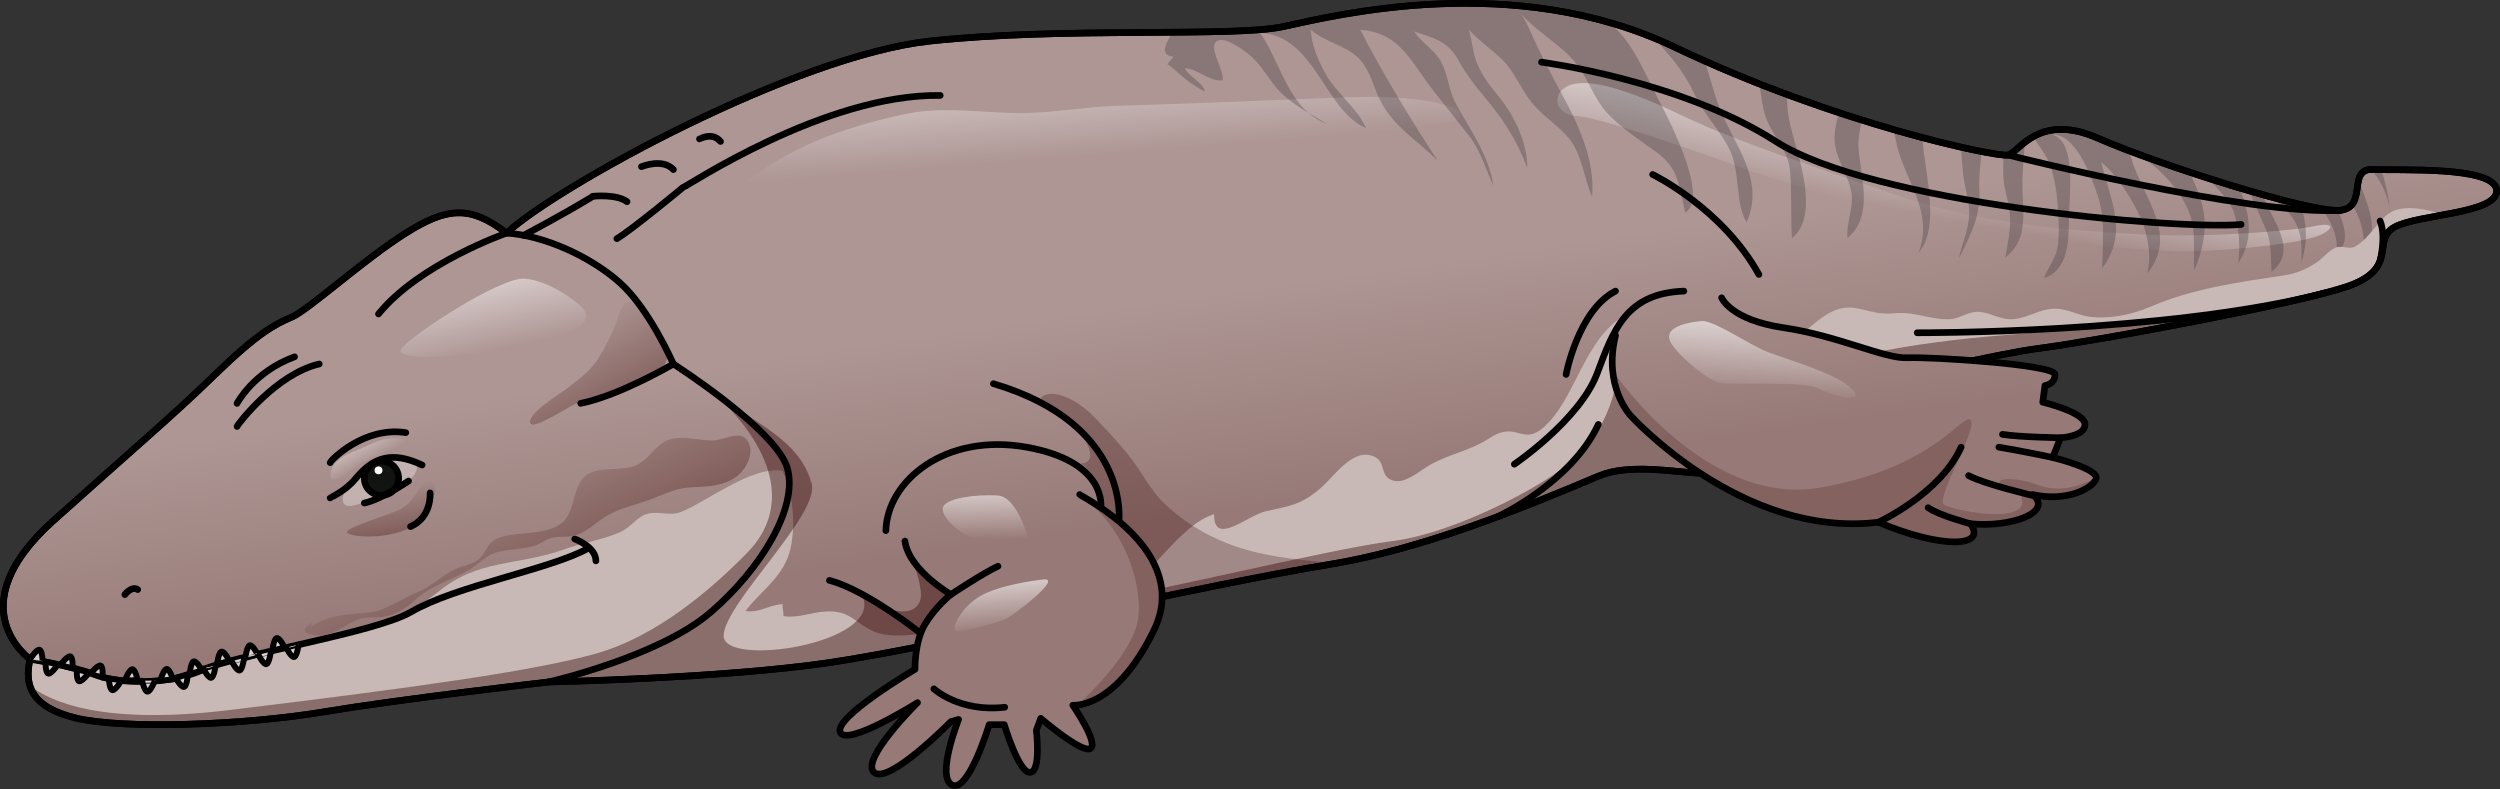 <?xml version="1.0" encoding="utf-8"?>
<!-- Generator: Adobe Illustrator 16.0.0, SVG Export Plug-In . SVG Version: 6.00 Build 0)  -->
<!DOCTYPE svg PUBLIC "-//W3C//DTD SVG 1.1//EN" "http://www.w3.org/Graphics/SVG/1.1/DTD/svg11.dtd">
<svg version="1.1" id="Layer_1" xmlns="http://www.w3.org/2000/svg" xmlns:xlink="http://www.w3.org/1999/xlink" x="0px" y="0px"
	 width="318.179px" height="100.419px" viewBox="0 0 318.179 100.419" enable-background="new 0 0 318.179 100.419"
	 xml:space="preserve">
<rect x="0" y="0" width="318.179" height="100.419" fill="#333333" stroke="none"/>
<g>
	<g>
		<g>
			<linearGradient id="SVGID_1_" gradientUnits="userSpaceOnUse" x1="161.022" y1="64.366" x2="157.062" y2="36.932">
				<stop  offset="0" style="stop-color:#977A77"/>
				<stop  offset="1" style="stop-color:#AD9694"/>
			</linearGradient>
			<path fill="url(#SVGID_1_)" d="M3.822,83.893c0,0-9.319-6.569,2.908-17.566c10.281-9.246,15.123-13.289,20.622-18.637
				c5.5-5.347,7.639-6.415,9.777-7.332c2.14-0.917,9.167-7.333,14.513-10.693s8.247-3.514,12.831,0
				c6.416-5.958,36.813-22.61,53.923-24.443c17.11-1.833,38.495-0.457,44.912-1.833c6.416-1.375,29.33-7.18,49.799,2.597
				c20.47,9.776,41.092,14.053,42.467,13.748c1.376-0.306,3.82-5.499,11.458-2.138c7.638,3.36,27.345,9.623,30.857,9.165
				c3.514-0.459,0.764-5.346,4.124-5.193c3.361,0.152,15.43-0.46,15.734,2.596s-9.929,3.056-12.984,4.736s0.765,5.346-6.263,7.638
				c-7.028,2.291-31.776,6.874-38.955,7.791c-2.441,0.313-7.145,1.242-12.738,2.514c-8.912,2.025-9.328,8.742-17.228,11.388
				c-1.723,0.576-7.817,2.225-13.187,1.999c-3.416-0.144-9.033-1.295-12.979,0.374c-10.299,4.353-22.664,9.345-34.15,11.222
				c-15.887,2.597-50.258,10.541-63.854,12.526s-35.594,2.444-35.594,2.444s-18.638,2.14-28.72,3.82
				c-10.083,1.68-25.425,2.232-31.469,0.763C3.975,90.003,3.064,87.255,3.822,83.893z"/>
			<path opacity="0.32" fill="#FFFFFF" d="M49.553,62.964c-1.406,0.729-2.927,0.95-4.472,1.34c-0.761,0.191-1.507,0.13-1.456-0.846
				c0.057-1.099,1.203-2.225,1.979-2.907c0.887-0.781,2.295-1.717,3.466-1.996c0.923-0.22,2.387-0.457,3.28-0.062
				c1.75,0.777-0.074,2.637-0.942,3.281C50.804,62.223,50.236,62.609,49.553,62.964z"/>
			<linearGradient id="SVGID_2_" gradientUnits="userSpaceOnUse" x1="78.106" y1="52.783" x2="71.874" y2="40.981">
				<stop  offset="0" style="stop-color:#825F5C"/>
				<stop  offset="1" style="stop-color:#AD9694"/>
			</linearGradient>
			<path fill="url(#SVGID_2_)" d="M80.852,38.42c1.619,1.391,3.315,4.328,3.982,6.36c0.628,1.912-2.017,3.251-3.613,3.955
				c-2.215,0.978-4.827,1.478-7.134,2.248c-1.134,0.378-5.977,3.653-6.531,2.956c-0.843-1.059,3.81-3.879,4.574-4.481
				c1.495-1.179,3.048-2.237,4.044-3.879c0.894-1.472,1.767-3.114,2.324-4.772c0.65-1.933,1.229-3.365,3.149-1.592"/>
			<linearGradient id="SVGID_3_" gradientUnits="userSpaceOnUse" x1="50.17" y1="67.836" x2="49.133" y2="60.369">
				<stop  offset="0" style="stop-color:#825F5C"/>
				<stop  offset="1" style="stop-color:#AD9694"/>
			</linearGradient>
			<path fill="url(#SVGID_3_)" d="M54.253,61.219c-0.752,0.238-1.286,2.398-3.152,3.508c-1.227,0.729-6.927,2.292-6.927,2.997
				s6.701,1.22,9.323-1.547S55.622,60.785,54.253,61.219z"/>
			<linearGradient id="SVGID_4_" gradientUnits="userSpaceOnUse" x1="134.471" y1="-14.175" x2="137.97" y2="29.32">
				<stop  offset="0.239" style="stop-color:#FFFFFF"/>
				<stop  offset="0.785" style="stop-color:#FFFFFF;stop-opacity:0"/>
			</linearGradient>
			<path fill="url(#SVGID_4_)" d="M116.632,14.271c-0.653,0.092-1.31,0.209-1.974,0.356c-7.85,1.743-15.612,4.523-21.525,10.183
				c-1.413,1.353-6.242,6.094-3.02,7.907c2.688,1.513,7.123-1.063,9.422-2.241c2.938-1.504,5.84-3.39,9.075-4.209
				c1.239-0.313,3.031-0.678,4.314-0.378c0.82,0.191,1.373,0.941,2.16,1.11c1.787,0.384,3.22-1.019,4.717-1.663
				c4.188-1.805,8.475-0.402,12.79-0.793c3.496-0.317,7.594-0.553,10.947-1.719c6.655-2.314,37.036-6.654,40.797-7.232
				c3.761-0.579,1.158-3.762-13.599-3.184c-9.462,0.37-18.919,0.783-28.448,1.055c-4.504,0.128-8.999,1.063-13.51,0.922
				C124.709,14.259,120.708,13.698,116.632,14.271z"/>
			<linearGradient id="SVGID_5_" gradientUnits="userSpaceOnUse" x1="251.02" y1="1.672" x2="244.771" y2="34.671">
				<stop  offset="0.239" style="stop-color:#FFFFFF"/>
				<stop  offset="0.785" style="stop-color:#FFFFFF;stop-opacity:0"/>
			</linearGradient>
			<path fill="url(#SVGID_5_)" d="M199.506,10.962c-2.006,0.938-1.754,3.652,1.29,3.841c3.045,0.188,15.585,4.611,21.331,6.729
				c5.746,2.119,27.799,8.592,36.465,9.128c8.666,0.537,16.039,1.531,21.55,1.282c6.656-0.301,13.709-1.148,15.538-2.212
				c1.829-1.062,0.674-1.368-1.354-0.907c-2.028,0.463-12.552,1.455-21.225,1.037c-8.673-0.419-20.963-1.299-31.32-4.878
				c-10.359-3.581-20.73-6.926-27.467-10.165C207.579,11.579,202.168,9.716,199.506,10.962z"/>
			<g opacity="0.26">
				<path fill="#211D26" d="M214.479,27.071c3.273-2.062-2.58-12.802-3.883-15.354c-1.645-3.222-3.116-6.849-5.945-8.903
					c-17.951-5.097-35.8-0.613-41.342,0.574c-2.615,0.561-7.717,0.664-14.001,0.715c-1.042,1.41-1.717,2.987,0.037,3.112
					l-0.763,0.954c0.303,0.122,1.754,1.469,2.228,1.84c0.76,0.595,1.715,1.26,2.57,1.647c-0.401-1.324-1.999-1.795-2.6-2.985
					c1.715,0.102,3.183,1.761,4.82,1.556c0.259-1.232-1.754-4-0.84-4.896c0.979-0.96,3.791,1.227,4.521,1.879
					c1.489,1.333,2.39,3.296,3.838,4.68c0.936,0.894,2.169,1.731,3.4,2.482c-2.931-2.547-4.032-7.223-6.158-10.212
					c7.059,0.428,8.091,9.748,13.505,12.159c-1.084-2.574-3.929-4.546-5.307-7.172c-0.89-1.696-1.646-3.498-1.738-5.363
					c1.725,1.543,4.454,1.985,6.098,3.629c1.22,1.221,1.687,2.912,2.326,4.466c1.688,4.099,4.912,5.688,7.786,8.648
					c-3.595-5.491-6.932-10.977-9.909-16.729c5.11,0.277,6.674,4.441,9.378,7.838c1.459,1.832,2.934,3.695,4.405,5.566
					c1.591,2.024,2.152,4.306,3.158,6.425c-0.526-3.841-3.082-7.27-4.826-10.532c-0.862-1.613-0.944-3.628-1.821-5.227
					c-0.867-1.581-2.522-2.432-3.435-3.868c2.55,0.852,4.325,1.269,5.606,3.62c0.901,1.654,1.946,3.034,3.142,4.466
					c2.538,3.037,4.207,5.501,5.643,9.265c0.093-2.951-1.655-6.638-3.458-8.859c-1.223-1.508-2.266-2.768-2.996-4.604
					c-0.386-0.972-0.592-2.667-0.975-4.12c1.446,1.625,3.737,3.094,4.839,4.462c1.261,1.564,2.012,3.465,3.331,5.024
					c1.366,1.614,3.393,2.846,4.679,4.491c1.553,1.985,1.887,5.199,2.84,7.303c0.396-4.77-1.802-9.337-4.011-13.371
					c-1.063-1.941-2.038-3.897-3.031-5.881c-0.596-1.19-1.149-2.809-1.98-3.985c2.281,2.496,5.545,4.159,7.4,6.824
					c1.257,1.805,1.953,3.988,3.477,5.678c1.688,1.87,4.308,3.601,6.342,5.059C213.733,21.454,213.707,23.858,214.479,27.071z"/>
				<path fill="#211D26" d="M241.085,16.518c0.046,0.417,0.097,0.822,0.165,1.197c0.936,5.141,4.93,8.904,2.972,14.37
					c2.239-2.494,1.3-7.847,0.883-10.883c-0.166-1.209-0.426-2.461-0.354-3.67C243.596,17.227,242.371,16.889,241.085,16.518z"/>
				<path fill="#211D26" d="M148.534,8.229l0.048-0.061C148.526,8.146,148.496,8.152,148.534,8.229z"/>
				<path fill="#211D26" d="M233.995,14.322c-0.19,1.015-0.47,2.017-0.506,3.027c-0.088,2.485,1.446,4.348,2.043,6.651
					c0.587,2.263-0.618,4.21-0.39,6.285c3.44-2.906,1.609-7.919,1.394-11.513c-0.065-1.102,0.17-2.288,0.429-3.494
					C235.999,14.977,235.006,14.656,233.995,14.322z"/>
				<path fill="#211D26" d="M304.139,26.457c0.078,0.697,0.13,1.399,0.132,2.109C304.335,27.942,304.284,27.216,304.139,26.457z"/>
				<path fill="#211D26" d="M302.014,21.566c-0.083-0.004-0.146,0.009-0.222,0.011c1.213,1.334,2.025,3.192,2.347,4.88
					c-0.185-1.648-0.562-3.268-1.059-4.865C302.668,21.587,302.307,21.58,302.014,21.566z"/>
				<path fill="#211D26" d="M255.574,19.732c-0.1,0.021-0.31,0.018-0.602-0.009c0.041,1.024-0.081,2.067,0.022,3.105
					c0.156,1.571,0.696,2.908,0.811,4.501c0.144,1.997-0.289,3.6-0.583,5.42c2.615-1.872,2.35-5.056,2.205-7.903
					c-0.115-2.262,0.122-4.511,0.282-6.747C256.724,18.859,256.076,19.621,255.574,19.732z"/>
				<path fill="#211D26" d="M260.141,35.376c3.153-0.969,3.168-4.921,3.168-7.625c0-2.549,1.123-9.836-2.216-10.644
					c3.106-0.114,5.026,5.25,5.878,7.75c0.991,2.911,0.653,6.131,0.582,9.266c3.392-4.557,1.045-8.535-0.117-13.463
					c1.867,1.399,4.121,4.988,5.053,7.194c0.813,1.925,1.405,4.725,0.787,6.923c4.385-5.28-1.295-10.328-2.235-15.564
					c-1.531-0.58-2.899-1.131-4.008-1.618c-3.97-1.747-6.528-1.18-8.271-0.192c0.766,1.238,1.771,2.464,2.164,3.612
					c0.571,1.669,0.862,3.482,0.97,5.261c0.095,1.572,0.231,3.509-0.006,5.071C261.648,32.938,260.711,33.916,260.141,35.376z"/>
				<path fill="#211D26" d="M166.52,14.372c0.684,0.594,1.465,1.072,2.383,1.386C168.17,15.343,167.346,14.876,166.52,14.372z"/>
				<path fill="#211D26" d="M295.464,26.568c1.193,1.543,2.03,3.261,1.947,5.36c1.599-0.683,1.09-3.024,0.16-5.149
					C297.064,26.792,296.346,26.716,295.464,26.568z"/>
				<path fill="#211D26" d="M288.201,28.75c0.951,1.955,0.774,3.699,0.896,5.824c3.551-2.646-0.027-6.696-1.161-9.813
					c-0.567-0.159-1.144-0.324-1.73-0.496C286.972,25.835,287.618,27.553,288.201,28.75z"/>
				<path fill="#211D26" d="M299.324,26.044c1.073,1.592,1.62,3.6,1.529,5.444c2.054-1.461,0.63-5.399-0.691-8.478
					C299.938,23.996,299.982,25.255,299.324,26.044z"/>
				<path fill="#211D26" d="M278.72,27.301c0.806,2.258,0.377,4.867,0.554,7.075c2.094-4.965,1.568-8.172-0.669-12.49
					c-2.645-0.878-5.202-1.779-7.421-2.618C274.344,20.618,277.601,24.165,278.72,27.301z"/>
				<path fill="#211D26" d="M284.403,27.291c0.582,1.848,0.757,4.327,0.441,6.22c2.166-3.255,1.372-6.357,0.211-9.585
					c-1.403-0.421-2.843-0.868-4.278-1.33C282.387,24.032,283.897,25.686,284.403,27.291z"/>
				<path fill="#211D26" d="M249.308,32.907c1.532-3.116,2.772-5.312,2.601-8.861c-0.072-1.478,0.139-3.125,0.281-4.766
					c-0.764-0.149-1.647-0.337-2.628-0.56c0.087,1.175,0.152,2.449,0.354,3.901c0.267,1.924,0.88,3.271,0.663,5.232
					C250.373,29.704,249.663,31.176,249.308,32.907z"/>
				<path fill="#211D26" d="M228.222,17.359c-0.546-1.967-0.843-3.519-0.755-5.327c-1.176-0.436-2.366-0.891-3.569-1.366
					c0.271,1.432,0.369,2.938,0.834,4.255c0.876,2.482,2.828,3.991,3.09,6.834c0.262,2.839,0.048,5.725,0.244,8.562
					C231.443,27.608,229.162,20.745,228.222,17.359z"/>
				<path fill="#211D26" d="M222.297,28.288c2.403-5.465-1.599-9.803-3.453-14.584c-0.852-2.196-1.238-4.185-1.931-5.964
					c-1.267-0.564-2.536-1.149-3.806-1.756c-0.794-0.379-1.592-0.727-2.392-1.061c0.18,0.275,0.358,0.531,0.533,0.729
					c1.938,2.197,3.24,3.794,4.462,6.429c1.169,2.521,3.253,4.531,4.461,7.048C221.491,21.879,220.849,26.068,222.297,28.288z"/>
				<path fill="#211D26" d="M292.048,28.142c0.96,1.688,0.89,3.201,0.857,5.182c0.86-2.544,0.67-4.971-0.112-7.3
					c-1.118-0.259-2.358-0.576-3.677-0.935C290.182,26.037,291.332,26.884,292.048,28.142z"/>
			</g>
			<path fill="#C8B9B7" d="M310.859,27.363c-2.126-0.866-4.6-1.172-6.186-0.543c-1.852,0.733-2.917,3.461-4.97,4.576
				c-0.702,0.382-1.73-0.204-2.46,0.124c-0.926,0.417-1.59,1.364-2.436,1.906c-1.418,0.908-2.556,1.385-4.156,1.626
				c-5.862,0.887-11.601,1.669-16.992,3.998c-2.244,0.97-5.263,1.629-7.834,1.242c-1.631-0.245-2.858-1.099-4.59-0.995
				c-1.748,0.104-3.128,1.142-4.887,1.313c-1.788,0.175-3.03-0.88-4.563-0.922c-1.374-0.038-2.404,0.89-3.574,0.931
				c-2.751,0.096-4.422-1.025-7.199-0.741c-3.164,0.324-4.834-1.511-7.572-0.343c-3.047,1.3-4.729,4.696-8.43,4.667
				c-5.594-0.047-11.231-6.842-17.23-4.505c-5.667,2.208-6.86,9.906-10.576,13.955c-3.416,3.724-3.833-0.308-7.523,2.047
				c-2.868,1.831-4.801,1.876-7.748,3.511c-1.224,0.68-3.009,2.381-4.576,1.966c-1.787-0.474-0.954-2.248-2.281-2.968
				c-2.735-1.482-5.176,2.329-6.934,3.86c-2.554,2.227-3.935,2.299-7.103,3.02c-2.277,0.518-6.585,4.524-6.514,0.359
				c-4.353,1.289-7.988,7.929-12.175,10.338c-5.772,3.324-13.865,1.457-20.151,3.748c-0.051,0.261,0.283,0.231,0.28,0.506
				c-3.514,0.231-8.456,1.577-11.306,0.308c-2.511-1.117-2.87-2.639-5.966-2.528c-1.949,0.069-3.509,0.885-5.5,0.604
				c0.048-0.458-0.16-1.076-0.099-1.531c-1.66,0.063-3.004,1.164-4.733,0.871c2.206-2.856,4.989-4.425,5.762-8.087
				c0.656-3.113,0.258-6.959-1.036-9.754c-3.869-0.703-9.731,4.007-13.003,5.262c-1.354,0.52-2.909-0.185-4.251,0.224
				c-1.279,0.389-2.012,1.633-3.248,2.229c-2.052,0.988-5.068,1.469-7.264,2.268c-5.762,2.1-10.908,1.228-15.906,5.297
				c-1.009,0.821-2.095,1.54-3.185,2.249c-1.018,0.662-2.12,1.138-3.141,1.786c-0.344,0.218-0.726,0.292-1.109,0.396
				c-0.877,0.238-1.695,0.488-2.608,0.642c-1.264,0.211-2.513,0.523-3.771,0.742c-1.271,0.22-2.573,0.348-3.808,0.725
				c-2.512,0.768-5.147,1.242-7.695,1.867c-0.498,0.122-0.951,0.328-1.431,0.493c-0.491,0.17-0.999,0.264-1.491,0.421
				c-1.173,0.374-2.304,0.793-3.499,1.118c-2.429,0.661-4.94,1.045-7.461,0.939c-1.146-0.049-2.259-0.31-3.354-0.636
				c-1.188-0.354-2.428-0.526-3.624-0.843C9.08,84.922,8.4,84.787,7.722,84.631c-0.538-0.124-1.008-0.343-1.531-0.468
				c-0.59-0.142-1.416-0.247-1.996-0.034c-0.72,0.265-0.608,1.079-0.6,1.714c0.044,3.354,3.168,4.838,6.032,5.534
				c6.044,1.47,21.386,0.917,31.469-0.763c10.082-1.681,28.72-3.82,28.72-3.82s21.997-0.459,35.594-2.444s47.968-9.93,63.854-12.526
				c11.486-1.877,23.852-6.869,34.15-11.222c3.946-1.669,9.563-0.518,12.979-0.374c5.369,0.226,11.464-1.423,13.187-1.999
				c7.899-2.646,8.315-9.362,17.228-11.388c5.594-1.271,10.297-2.201,12.738-2.514c7.179-0.917,31.927-5.5,38.955-7.791
				c7.027-2.292,3.207-5.957,6.263-7.638C306.007,28.216,308.435,27.81,310.859,27.363z"/>
			<path opacity="0.26" fill="#320000" d="M169.847,71.719c-0.319-0.036-0.628-0.067-0.898-0.097
				c-4.398-0.472-8.533-0.83-12.694-2.447c-2.978-1.158-5.898-2.95-8.184-5.206c-1.601-1.581-2.679-3.737-4.068-5.547
				c-1.502-1.955-3.237-3.813-4.961-5.574c-1.256-1.281-4.117-3.273-6.041-2.574c-1.571,0.572,0.918,1.445,1.595,1.911
				c1.156,0.795,2.172,1.761,2.966,2.922c0.653,0.956,2.307,3.737,0.026,3.895c1.662,1.161,2.198,3.037,2.384,4.807l7.806,12.16
				c8.29-1.709,15.994-3.247,21.487-4.145C169.457,71.792,169.652,71.752,169.847,71.719z"/>
			<g opacity="0.41">
				<path fill="#320000" d="M255.574,42.611c-13.881,1.084-20.281,3.061-20.281,3.061s0.384,8.502-4.004,12.117
					c6.294-2.976,7.303-8.822,15.519-10.689c5.594-1.271,10.297-2.201,12.738-2.514c5.028-0.643,18.671-3.083,28.812-5.274
					C276.902,40.563,262.951,42.035,255.574,42.611z"/>
				<path fill="#320000" d="M216.394,60.486c3.449,0.145,7.191-0.483,9.888-1.104c-0.62-0.02-1.28-0.096-1.988-0.242
					c-11.729-2.42-18.683-10.049-18.683-10.049s-0.702,4.281-3.921,8.081s-16.105,10.639-24.438,11.685s-32.569,7.078-35.662,7.069
					s-25.787-4.981-25.787-4.981s1.023,1.49,1.381,4.262s-2.482,3.814-7.398,0.72c2.585,5.996-17.869,9.106-17.688,4.936
					s12.373-15.48,11.19-19.384s-3.729-6.104-11.494-10.592c7.883,7.865,7.949,14.668,3.397,19.363s-11.646,10.78-19.352,12.938
					s-22.134,4.211-46.635,7.18c-15.901,1.927-22.681-0.927-25.483-3.167c0.437,1.949,2.086,3.508,5.906,4.437
					c6.044,1.47,21.386,0.917,31.469-0.763c10.082-1.681,28.72-3.82,28.72-3.82s21.997-0.459,35.594-2.444
					s47.968-9.93,63.854-12.526c11.486-1.877,23.852-6.869,34.15-11.222C207.36,59.191,212.978,60.343,216.394,60.486z"/>
			</g>
			
				<path fill="none" stroke="#000000" stroke-width="0.849" stroke-linecap="round" stroke-linejoin="round" stroke-miterlimit="10" d="
				M3.822,83.893c0,0-9.319-6.569,2.908-17.566c10.281-9.246,15.123-13.289,20.622-18.637c5.5-5.347,7.639-6.415,9.777-7.332
				c2.14-0.917,9.167-7.333,14.513-10.693s8.247-3.514,12.831,0c6.416-5.958,36.813-22.61,53.923-24.443
				c17.11-1.833,38.495-0.457,44.912-1.833c6.416-1.375,29.33-7.18,49.799,2.597c20.47,9.776,41.092,14.053,42.467,13.748
				c1.376-0.306,3.82-5.499,11.458-2.138c7.638,3.36,27.345,9.623,30.857,9.165c3.514-0.459,0.764-5.346,4.124-5.193
				c3.361,0.152,15.43-0.46,15.734,2.596s-9.929,3.056-12.984,4.736s0.765,5.346-6.263,7.638
				c-7.028,2.291-31.776,6.874-38.955,7.791c-2.441,0.313-7.145,1.242-12.738,2.514c-8.912,2.025-9.328,8.742-17.228,11.388
				c-1.723,0.576-7.817,2.225-13.187,1.999c-3.416-0.144-9.033-1.295-12.979,0.374c-10.299,4.353-22.664,9.345-34.15,11.222
				c-15.887,2.597-50.258,10.541-63.854,12.526s-35.594,2.444-35.594,2.444s-18.638,2.14-28.72,3.82
				c-10.083,1.68-25.425,2.232-31.469,0.763C3.975,90.003,3.064,87.255,3.822,83.893z"/>
			
				<path fill="none" stroke="#000000" stroke-width="0.849" stroke-linecap="round" stroke-linejoin="round" stroke-miterlimit="10" d="
				M3.822,83.893c0,0-9.319-6.569,2.908-17.566c10.281-9.246,15.123-13.289,20.622-18.637c5.5-5.347,7.639-6.415,9.777-7.332
				c2.14-0.917,9.167-7.333,14.513-10.693s8.247-3.514,12.831,0c6.416-5.958,36.813-22.61,53.923-24.443
				c17.11-1.833,38.495-0.457,44.912-1.833c6.416-1.375,29.33-7.18,49.799,2.597c20.47,9.776,41.092,14.053,42.467,13.748
				c1.376-0.306,3.82-5.499,11.458-2.138c7.638,3.36,27.345,9.623,30.857,9.165c3.514-0.459,0.764-5.346,4.124-5.193
				c3.361,0.152,15.43-0.46,15.734,2.596s-9.929,3.056-12.984,4.736s0.765,5.346-6.263,7.638
				c-7.028,2.291-31.776,6.874-38.955,7.791c-2.441,0.313-7.145,1.242-12.738,2.514c-8.912,2.025-9.328,8.742-17.228,11.388
				c-1.723,0.576-7.817,2.225-13.187,1.999c-3.416-0.144-9.033-1.295-12.979,0.374c-10.299,4.353-22.664,9.345-34.15,11.222
				c-15.887,2.597-50.258,10.541-63.854,12.526s-35.594,2.444-35.594,2.444s-18.638,2.14-28.72,3.82
				c-10.083,1.68-25.425,2.232-31.469,0.763C3.975,90.003,3.064,87.255,3.822,83.893z"/>
			
				<path fill="none" stroke="#000000" stroke-width="0.849" stroke-linecap="round" stroke-linejoin="round" stroke-miterlimit="10" d="
				M69.815,86.794c0,0,14.055-3.209,20.623-8.86c6.567-5.652,11.15-13.442,9.776-18.331c-1.375-4.889-14.513-13.277-14.513-13.277
				s-3.055-7.041-6.874-10.401s-9.614-5.951-14.354-6.26c0,0-11.092,3.867-16.299,10.291"/>
			
				<path fill="none" stroke="#000000" stroke-width="0.849" stroke-linecap="round" stroke-linejoin="round" stroke-miterlimit="10" d="
				M42.021,63.371c0.046-0.068,1.906-0.854,3.167-2.382c2.259-2.736,4.601-3.664,8.535-1.806"/>
			
				<path fill="none" stroke="#000000" stroke-width="0.849" stroke-linecap="round" stroke-linejoin="round" stroke-miterlimit="10" d="
				M42.021,58.881c0.107-0.356,4.344-4.641,9.627-3.819"/>
			<circle fill="#111411" cx="48.549" cy="60.865" r="2.184"/>
			
				<circle fill="none" stroke="#000000" stroke-width="0.849" stroke-linecap="round" stroke-linejoin="round" stroke-miterlimit="10" cx="48.549" cy="60.865" r="2.184"/>
			
				<path fill="none" stroke="#000000" stroke-width="0.849" stroke-linecap="round" stroke-linejoin="round" stroke-miterlimit="10" d="
				M3.822,83.893c0,0,5.201,0.807,8.262,1.982c3.06,1.177,9.335,1.334,13.728-0.627s21.95-4.706,26.513-7.373
				c5.73-3.349,17.728-5.414,22.512-8.081"/>
			
				<path fill="none" stroke="#000000" stroke-width="0.849" stroke-linecap="round" stroke-linejoin="round" stroke-miterlimit="10" d="
				M85.702,46.325c0,0-6.798,3.995-11.798,5.015"/>
			
				<path fill="none" stroke="#000000" stroke-width="0.849" stroke-linecap="round" stroke-linejoin="round" stroke-miterlimit="10" d="
				M199.317,47.655c0,0,1.556-8.202,6.293-10.605"/>
			
				<path fill="none" stroke="#000000" stroke-width="0.849" stroke-linecap="round" stroke-linejoin="round" stroke-miterlimit="10" d="
				M190.635,65.747c0,0,9.39-4.375,12.784-11.729"/>
			
				<path fill="none" stroke="#000000" stroke-width="0.849" stroke-linecap="round" stroke-linejoin="round" stroke-miterlimit="10" d="
				M244.004,42.353c0,0,31.793,0.121,51.887-5.065"/>
			
				<path fill="none" stroke="#000000" stroke-width="0.849" stroke-linecap="round" stroke-linejoin="round" stroke-miterlimit="10" d="
				M255.574,19.732c0,0,30.869,7.768,42.315,7.027"/>
			
				<path fill="none" stroke="#000000" stroke-width="0.849" stroke-linecap="round" stroke-linejoin="round" stroke-miterlimit="10" d="
				M119.662,12.148C104.914,11.932,87.237,23.86,86.913,23.86c0,0-6.508,5.391-8.402,6.514"/>
			
				<path fill="none" stroke="#000000" stroke-width="0.849" stroke-linecap="round" stroke-linejoin="round" stroke-miterlimit="10" d="
				M117.183,80.603c0,0-6.906-5.505-11.62-6.735"/>
			
				<path fill="none" stroke="#000000" stroke-width="0.849" stroke-linecap="round" stroke-linejoin="round" stroke-miterlimit="10" d="
				M259.983,51.19c0,0-4.081-0.181-6.031,0"/>
			
				<path fill="none" stroke="#000000" stroke-width="0.849" stroke-linecap="round" stroke-linejoin="round" stroke-miterlimit="10" d="
				M302.92,33.18c0,0,0.801-3.123,0-5.051"/>
			
				<path fill="none" stroke="#000000" stroke-width="0.849" stroke-linecap="round" stroke-linejoin="round" stroke-miterlimit="10" d="
				M73.144,68.598c0,0,2.695,0.987,2.695,2.784"/>
			
				<path fill="none" stroke="#000000" stroke-width="0.849" stroke-linecap="round" stroke-linejoin="round" stroke-miterlimit="10" d="
				M210.336,22.208c0,0,8.845,4.278,13.516,12.721"/>
			
				<path fill="none" stroke="#000000" stroke-width="0.849" stroke-linecap="round" stroke-linejoin="round" stroke-miterlimit="10" d="
				M196.194,7.912c0,0,17.686,2.292,29.817,10.091c12.131,7.799,50.584,11.275,59.222,10.565"/>
			
				<path fill="none" stroke="#000000" stroke-width="0.849" stroke-linecap="round" stroke-linejoin="round" stroke-miterlimit="10" d="
				M140.101,64.615c0,0,0.921-5.848-9.441-7.702c-10.363-1.854-17.741,4.295-17.915,10.617"/>
			
				<path fill="none" stroke="#000000" stroke-width="0.849" stroke-linecap="round" stroke-linejoin="round" stroke-miterlimit="10" d="
				M142.406,66.348c0,0,1.515-12.329-15.975-17.515"/>
			
				<path fill="none" stroke="#000000" stroke-width="0.849" stroke-linecap="round" stroke-linejoin="round" stroke-miterlimit="10" d="
				M54.737,62.732c0,0,0.255,3.078-2.486,4.289"/>
			
				<path fill="none" stroke="#000000" stroke-width="0.849" stroke-linecap="round" stroke-linejoin="round" stroke-miterlimit="10" d="
				M51.995,61.219c0,0-3.481,2.359-5.63,2.806"/>
			<linearGradient id="SVGID_6_" gradientUnits="userSpaceOnUse" x1="125.286" y1="69.524" x2="121.326" y2="42.091">
				<stop  offset="0" style="stop-color:#977A77"/>
				<stop  offset="1" style="stop-color:#AD9694"/>
			</linearGradient>
			<path fill="url(#SVGID_6_)" d="M137.416,62.945c0.16,0.241,14.4,7.121,9.44,17.281c-4.961,10.161-10.321,9.521-10.321,9.521
				s3.36,4.878,2.24,5.52c-1.12,0.641-6.32-3.841-6.32-3.841l-0.56,1.521c0,0,0.641,5.279-0.8,5.36
				c-1.441,0.081-3.28-6.08-3.28-6.08h-1.921c0,0-2.641,8.722-4.721,7.681c-2.079-1.041,0.828-8.343,0.828-8.343l-0.986,0.28
				c0,0-7.921,8.062-9.761,6.462c-1.841-1.6,5.521-8.88,5.521-8.88s-9.042,5.681-9.842,3.76c-0.8-1.92,9.521-8,9.521-8
				s-0.08-3.521,1.28-5.761c1.359-2.24,3.28-3.76,3.28-3.76s-5.362-3.121-5.842-6.801"/>
			<path opacity="0.21" fill="#320000" d="M137.416,62.945l-0.251,0.066c5.915,3.478,8.465,11.8,7.624,16.074
				c-0.797,4.051-6.086,9.228-7.599,10.641c1.575-0.186,5.744-1.467,9.666-9.5C151.816,70.066,137.576,63.187,137.416,62.945z"/>
			
				<path fill="none" stroke="#000000" stroke-width="0.849" stroke-linecap="round" stroke-linejoin="round" stroke-miterlimit="10" d="
				M137.416,62.945c0.16,0.241,14.4,7.121,9.44,17.281c-4.961,10.161-10.321,9.521-10.321,9.521s3.36,4.878,2.24,5.52
				c-1.12,0.641-6.32-3.841-6.32-3.841l-0.56,1.521c0,0,0.641,5.279-0.8,5.36c-1.441,0.081-3.28-6.08-3.28-6.08h-1.921
				c0,0-2.641,8.722-4.721,7.681c-2.079-1.041,0.828-8.343,0.828-8.343l-0.986,0.28c0,0-7.921,8.062-9.761,6.462
				c-1.841-1.6,5.521-8.88,5.521-8.88s-9.042,5.681-9.842,3.76c-0.8-1.92,9.521-8,9.521-8s-0.08-3.521,1.28-5.761
				c1.359-2.24,3.28-3.76,3.28-3.76s-5.362-3.121-5.842-6.801"/>
			
				<path fill="none" stroke="#000000" stroke-width="0.849" stroke-linecap="round" stroke-linejoin="round" stroke-miterlimit="10" d="
				M121.016,75.667c0,0,4.079-2.72,6-3.601"/>
			
				<path fill="none" stroke="#000000" stroke-width="0.849" stroke-linecap="round" stroke-linejoin="round" stroke-miterlimit="10" d="
				M118.854,87.666c0,0,3.227,3.008,9.021,2.347"/>
			<linearGradient id="SVGID_7_" gradientUnits="userSpaceOnUse" x1="235.945" y1="53.541" x2="231.983" y2="26.085">
				<stop  offset="0" style="stop-color:#977A77"/>
				<stop  offset="1" style="stop-color:#AD9694"/>
			</linearGradient>
			<path fill="url(#SVGID_7_)" d="M227.034,41.716c-1.952-0.285-4.163-0.736-5.844-1.843c-0.848-0.559-1.1-1.495-1.889-2.061
				c-0.884-0.633-2.344-0.784-3.401-0.798c-2.864-0.039-7.096,1.112-8.929,3.468c-0.597,0.767-1.372,1.629-1.564,2.613
				c-0.151,0.774-0.094,1.7-0.143,2.502c-0.126,2.06,0.221,4.165,1.194,5.999c0.783,1.475,1.992,2.29,3.186,3.386
				c7.843,7.205,18.479,12.814,29.41,11.48c8.061,3.395,13.858,3.222,11.737,0.197c5.091,0.51,10.605-1.435,7.919-3.715
				c4.242,0.973,7.636-0.764,8.061-2.017c0.424-1.253-5.516-2.7-5.516-2.7l0.99-2.513c0,0,3.111-0.142,3.111-1.697
				c0-1.555-5.374-2.828-5.374-2.828l0.283-2.121c0,0,1.272-0.142,1.272-1.414s-15.979-2.263-18.808-2.121
				S233.822,42.706,227.034,41.716z"/>
			<path opacity="0.2" fill="#320000" d="M259.275,61.688c-3.738-1.378-7.401-0.583-2.308,0.94c2.714,4.525-8.481,2.418-9.564,1.563
				s4.501-9.934,3.389-10.758s-4.549,6.058-19.077,8.62S205.61,47.655,205.61,47.655l-0.32-0.191
				c0.121,1.438,0.489,2.852,1.169,4.133c0.124,0.233,0.262,0.446,0.405,0.65c0.279,0.328,0.563,0.661,0.85,0.999
				c0.599,0.599,1.266,1.126,1.931,1.736c7.843,7.205,18.479,12.814,29.41,11.48c8.061,3.395,13.858,3.222,11.737,0.197
				c5.091,0.51,10.605-1.435,7.919-3.715c4.242,0.973,7.636-0.764,8.061-2.017c0.015-0.044,0.005-0.089,0.004-0.133
				C264.664,61.88,262.199,62.766,259.275,61.688z"/>
			
				<path fill="none" stroke="#000000" stroke-width="0.849" stroke-linecap="round" stroke-linejoin="round" stroke-miterlimit="10" d="
				M219.115,37.898c0,0,1.132,2.828,7.919,3.817c6.788,0.99,12.869,3.96,15.697,3.818s18.808,0.849,18.808,2.121
				s-1.272,1.414-1.272,1.414l-0.283,2.121c0,0,5.374,1.273,5.374,2.828c0,1.556-3.111,1.697-3.111,1.697l-0.99,2.513
				c0,0,5.939,1.447,5.516,2.7c-0.425,1.253-3.818,2.989-8.061,2.017c2.687,2.28-2.828,4.225-7.919,3.715
				c2.121,3.024-3.677,3.197-11.737-0.197c-17.394,2.121-31.535-13.575-31.535-13.575s-3.523-3.706-1.909-10.188"/>
			
				<path fill="none" stroke="#000000" stroke-width="0.849" stroke-linecap="round" stroke-linejoin="round" stroke-miterlimit="10" d="
				M258.878,63.101c0,0-6.292-1.462-8.334-2.57"/>
			
				<path fill="none" stroke="#000000" stroke-width="0.849" stroke-linecap="round" stroke-linejoin="round" stroke-miterlimit="10" d="
				M250.792,66.66c0,0-4.002-1.053-5.395-2.045"/>
			
				<path fill="none" stroke="#000000" stroke-width="0.849" stroke-linecap="round" stroke-linejoin="round" stroke-miterlimit="10" d="
				M261.256,58.229c0,0-4.288-0.906-6.86-1.315"/>
			
				<path fill="none" stroke="#000000" stroke-width="0.849" stroke-linecap="round" stroke-linejoin="round" stroke-miterlimit="10" d="
				M262.246,55.716c0,0-5.344-0.085-7.386-0.436"/>
			
				<path fill="none" stroke="#000000" stroke-width="0.849" stroke-linecap="round" stroke-linejoin="round" stroke-miterlimit="10" d="
				M239.055,66.463c0,0,7.852-3.595,10.542-9.55"/>
			<circle fill="#FFFFFF" cx="48.175" cy="59.86" r="0.502"/>
			
				<path fill="none" stroke="#000000" stroke-width="0.849" stroke-linecap="round" stroke-linejoin="round" stroke-miterlimit="10" d="
				M192.734,59.079c0,0,8.321-5.646,10.543-11.565c2.074-5.529,3.677-10.182,11.03-10.464"/>
			<linearGradient id="SVGID_8_" gradientUnits="userSpaceOnUse" x1="57.805" y1="20.299" x2="64.804" y2="51.296">
				<stop  offset="0.239" style="stop-color:#FFFFFF"/>
				<stop  offset="0.785" style="stop-color:#FFFFFF;stop-opacity:0"/>
			</linearGradient>
			<path fill="url(#SVGID_8_)" d="M74.221,39.305c-0.624-0.814-4.355-3.632-7.469-3.84c-3.113-0.207-14.525,7.265-15.667,8.924
				c-1.143,1.659,8.299,1.037,12.242,0C67.27,43.352,76.607,42.417,74.221,39.305z"/>
			<linearGradient id="SVGID_9_" gradientUnits="userSpaceOnUse" x1="125.155" y1="53.695" x2="125.489" y2="72.695">
				<stop  offset="0.239" style="stop-color:#FFFFFF"/>
				<stop  offset="0.785" style="stop-color:#FFFFFF;stop-opacity:0"/>
			</linearGradient>
			<path fill="url(#SVGID_9_)" d="M127.032,63.065c-2.827-0.171-6.331,0.312-6.953,1.349s1.766,3.318,3.478,3.941
				c1.711,0.623,7.626,1.764,7.211,0C130.352,66.593,128.9,63.178,127.032,63.065z"/>
			<linearGradient id="SVGID_10_" gradientUnits="userSpaceOnUse" x1="126.429" y1="65.482" x2="128.096" y2="84.482">
				<stop  offset="0.239" style="stop-color:#FFFFFF"/>
				<stop  offset="0.785" style="stop-color:#FFFFFF;stop-opacity:0"/>
			</linearGradient>
			<path fill="url(#SVGID_10_)" d="M132.739,73.752c-1.035,0.121-5.706,0.726-8.093,2.178c-2.387,1.453-3.63,4.15-3.008,4.357
				c0.621,0.208,5.602-1.036,6.64-1.659C129.315,78.005,135.375,73.442,132.739,73.752z"/>
			<linearGradient id="SVGID_11_" gradientUnits="userSpaceOnUse" x1="225.572" y1="28.448" x2="223.572" y2="56.781">
				<stop  offset="0.239" style="stop-color:#FFFFFF"/>
				<stop  offset="0.785" style="stop-color:#FFFFFF;stop-opacity:0"/>
			</linearGradient>
			<path fill="url(#SVGID_11_)" d="M216.573,40.861c-2.48,0.22-5.084,1.038-3.839,2.905s4.67,4.67,6.226,4.98
				s10.686-0.312,12.554,0.726s6.122,1.971,4.15,0c-1.973-1.971-8.301-3.735-10.687-4.669
				C222.591,43.87,218.104,40.726,216.573,40.861z"/>
			
				<path fill="#DACFCE" stroke="#000000" stroke-width="0.75" stroke-linecap="round" stroke-linejoin="round" stroke-miterlimit="10" d="
				M20.395,86.631c0,0,0.404-1.389,0.785-1.492s0.843,1.326,0.843,1.326S20.951,86.568,20.395,86.631z"/>
			
				<path fill="#DACFCE" stroke="#000000" stroke-width="0.75" stroke-linecap="round" stroke-linejoin="round" stroke-miterlimit="10" d="
				M23.916,85.794c0,0-0.107,1.443-0.457,1.624c-0.352,0.181-1.102-1.122-1.102-1.122S23.385,85.972,23.916,85.794z"/>
			
				<path fill="#DACFCE" stroke="#000000" stroke-width="0.75" stroke-linecap="round" stroke-linejoin="round" stroke-miterlimit="10" d="
				M24.14,85.794c0,0,0.136-1.441,0.488-1.615c0.355-0.174,1.08,1.144,1.08,1.144S24.675,85.627,24.14,85.794z"/>
			
				<path fill="#DACFCE" stroke="#000000" stroke-width="0.75" stroke-linecap="round" stroke-linejoin="round" stroke-miterlimit="10" d="
				M27.455,84.662c0,0-0.188,1.436-0.548,1.597c-0.36,0.16-1.037-1.183-1.037-1.183S26.914,84.81,27.455,84.662z"/>
			
				<path fill="#DACFCE" stroke="#000000" stroke-width="0.75" stroke-linecap="round" stroke-linejoin="round" stroke-miterlimit="10" d="
				M31.068,83.734c0,0-0.188,1.436-0.548,1.597c-0.36,0.16-1.037-1.183-1.037-1.183S30.527,83.882,31.068,83.734z"/>
			
				<path fill="#DACFCE" stroke="#000000" stroke-width="0.75" stroke-linecap="round" stroke-linejoin="round" stroke-miterlimit="10" d="
				M34.473,82.928c0,0-0.188,1.436-0.548,1.597c-0.36,0.16-1.037-1.183-1.037-1.183S33.932,83.075,34.473,82.928z"/>
			
				<path fill="#DACFCE" stroke="#000000" stroke-width="0.75" stroke-linecap="round" stroke-linejoin="round" stroke-miterlimit="10" d="
				M38.01,82.015c0,0-0.188,1.436-0.548,1.597c-0.36,0.16-1.037-1.183-1.037-1.183S37.469,82.162,38.01,82.015z"/>
			
				<path fill="#DACFCE" stroke="#000000" stroke-width="0.75" stroke-linecap="round" stroke-linejoin="round" stroke-miterlimit="10" d="
				M27.621,84.539c0,0,0.184-1.436,0.542-1.598c0.36-0.162,1.041,1.179,1.041,1.179S28.161,84.391,27.621,84.539z"/>
			
				<path fill="#DACFCE" stroke="#000000" stroke-width="0.75" stroke-linecap="round" stroke-linejoin="round" stroke-miterlimit="10" d="
				M31.223,83.733c0,0,0.184-1.436,0.542-1.598c0.36-0.162,1.041,1.179,1.041,1.179S31.763,83.585,31.223,83.733z"/>
			
				<path fill="#DACFCE" stroke="#000000" stroke-width="0.75" stroke-linecap="round" stroke-linejoin="round" stroke-miterlimit="10" d="
				M34.646,82.82c0,0,0.184-1.436,0.542-1.598c0.36-0.162,1.041,1.179,1.041,1.179S35.187,82.672,34.646,82.82z"/>
			
				<path fill="#DACFCE" stroke="#000000" stroke-width="0.75" stroke-linecap="round" stroke-linejoin="round" stroke-miterlimit="10" d="
				M19.713,86.614c0,0-0.524,1.348-0.912,1.417c-0.389,0.07-0.725-1.394-0.725-1.394S19.152,86.629,19.713,86.614z"/>
			
				<path fill="#DACFCE" stroke="#000000" stroke-width="0.75" stroke-linecap="round" stroke-linejoin="round" stroke-miterlimit="10" d="
				M15.889,86.577c0,0,0.543-1.341,0.931-1.404c0.39-0.065,0.706,1.403,0.706,1.403S16.449,86.57,15.889,86.577z"/>
			
				<path fill="#DACFCE" stroke="#000000" stroke-width="0.75" stroke-linecap="round" stroke-linejoin="round" stroke-miterlimit="10" d="
				M15.464,86.596c0,0-0.738,1.243-1.131,1.248c-0.396,0.006-0.487-1.493-0.487-1.493S14.909,86.518,15.464,86.596z"/>
			
				<path fill="#DACFCE" stroke="#000000" stroke-width="0.75" stroke-linecap="round" stroke-linejoin="round" stroke-miterlimit="10" d="
				M11.484,85.788c0,0,0.893-1.137,1.282-1.092c0.394,0.046,0.29,1.544,0.29,1.544S12.023,85.937,11.484,85.788z"/>
			
				<path fill="#DACFCE" stroke="#000000" stroke-width="0.75" stroke-linecap="round" stroke-linejoin="round" stroke-miterlimit="10" d="
				M11.352,85.592c0,0-0.869,1.154-1.26,1.117c-0.395-0.038-0.321-1.538-0.321-1.538S10.81,85.453,11.352,85.592z"/>
			
				<path fill="#DACFCE" stroke="#000000" stroke-width="0.75" stroke-linecap="round" stroke-linejoin="round" stroke-miterlimit="10" d="
				M7.667,84.656c0,0,0.858-1.162,1.25-1.128c0.395,0.034,0.334,1.535,0.334,1.535S8.21,84.79,7.667,84.656z"/>
			
				<path fill="#DACFCE" stroke="#000000" stroke-width="0.75" stroke-linecap="round" stroke-linejoin="round" stroke-miterlimit="10" d="
				M7.38,84.563c0,0-0.813,1.195-1.205,1.176c-0.396-0.02-0.394-1.521-0.394-1.521S6.832,84.451,7.38,84.563z"/>
			
				<path fill="#DACFCE" stroke="#000000" stroke-width="0.75" stroke-linecap="round" stroke-linejoin="round" stroke-miterlimit="10" d="
				M3.822,83.901c0,0,0.775-1.22,1.169-1.212c0.396,0.008,0.439,1.509,0.439,1.509S4.374,83.997,3.822,83.901z"/>
			
				<path fill="none" stroke="#000000" stroke-width="0.849" stroke-linecap="round" stroke-linejoin="round" stroke-miterlimit="10" d="
				M30.169,54.28c0.104-0.314,5.021-6.705,10.46-7.955"/>
			
				<path fill="none" stroke="#000000" stroke-width="0.849" stroke-linecap="round" stroke-linejoin="round" stroke-miterlimit="10" d="
				M30.169,51.34c0,0,2.092-4.02,7.322-5.927"/>
			
				<path fill="none" stroke="#000000" stroke-width="0.849" stroke-linecap="round" stroke-linejoin="round" stroke-miterlimit="10" d="
				M15.889,75.676c0,0,0.878-1.153,1.637-0.641"/>
			
				<path fill="none" stroke="#000000" stroke-width="0.849" stroke-linecap="round" stroke-linejoin="round" stroke-miterlimit="10" d="
				M66.652,29.95c0,0,5.244-2.771,8.827-4.971"/>
			
				<path fill="none" stroke="#000000" stroke-width="0.849" stroke-linecap="round" stroke-linejoin="round" stroke-miterlimit="10" d="
				M75.479,24.979c0,0,2.988-0.314,4.323,0.691"/>
			
				<path fill="none" stroke="#000000" stroke-width="0.849" stroke-linecap="round" stroke-linejoin="round" stroke-miterlimit="10" d="
				M81.641,21.207c0.189-0.063,2.716-1.069,4.062,0.377"/>
			
				<path fill="none" stroke="#000000" stroke-width="0.849" stroke-linecap="round" stroke-linejoin="round" stroke-miterlimit="10" d="
				M89.025,17.687c0.035,0,1.607-0.938,2.676,0.316"/>
		</g>
		<linearGradient id="SVGID_12_" gradientUnits="userSpaceOnUse" x1="68.86" y1="72.141" x2="60.507" y2="54.505">
			<stop  offset="0" style="stop-color:#825F5C"/>
			<stop  offset="1" style="stop-color:#AD9694"/>
		</linearGradient>
		<path fill="url(#SVGID_12_)" d="M39.481,79.789c2.508-1.674,4.666-1.521,7.588-1.853c2.117-0.239,4.187-1.82,6.176-2.626
			c1.934-0.782,3.268-2.41,5.29-3.115c1.186-0.413,2.186-0.512,2.935-1.622c0.903-1.341,0.922-1.916,2.76-2.352
			c2.413-0.572,6.338-0.078,7.874-2.315c0.99-1.441,0.976-4.019,2.249-5.218c1.63-1.534,4.814-0.55,6.771-1.552
			c1.401-0.717,2.143-2.148,3.44-2.923c1.726-1.029,4.309-0.089,6.239-0.159c1.483-0.054,3.423-1.428,4.372,0.097
			c0.929,1.493-0.244,3.627-1.482,4.54c-1.639,1.21-3.77,1.233-5.701,1.33c-2.326,0.118-3.97,1.159-6.109,1.86
			c-1.975,0.646-3.699,1.03-5.413,2.257c-1.231,0.881-2.243,1.864-3.822,2.115c-0.903,0.143-1.793-0.043-2.679,0.265
			c-0.62,0.217-1.176,0.689-1.846,0.898c-1.515,0.474-3.082,0.442-4.611,0.796c-1.254,0.29-1.818,0.874-2.84,1.65
			c-2.427,1.842-5.422,2.334-7.665,4.343c-1.157,1.036-2.6,2.075-4.184,2.29c-1.283,0.174-2.223-0.104-3.514,0.465
			c-1.095,0.483-2.046,1.177-3.134,1.654c-1.34,0.586-5.127,0.127-2.429-1.356"/>
	</g>
	<linearGradient id="SVGID_13_" gradientUnits="userSpaceOnUse" x1="41.67" y1="49.162" x2="48.786" y2="61.476">
		<stop  offset="0.239" style="stop-color:#FFFFFF"/>
		<stop  offset="0.785" style="stop-color:#FFFFFF;stop-opacity:0"/>
	</linearGradient>
	<path fill="url(#SVGID_13_)" d="M42.073,60.491c-0.011,1.78,3.095-1.033,3.589-1.364c0.925-0.617,2.1-1.101,3.175-1.361
		c0.911-0.22,1.999-0.248,2.85-0.665c1.24-0.609-0.022-1.154-0.879-1.27c-2.187-0.294-3.693,0.828-5.61,1.57
		C43.88,57.912,42.084,58.769,42.073,60.491z"/>
</g>
</svg>
